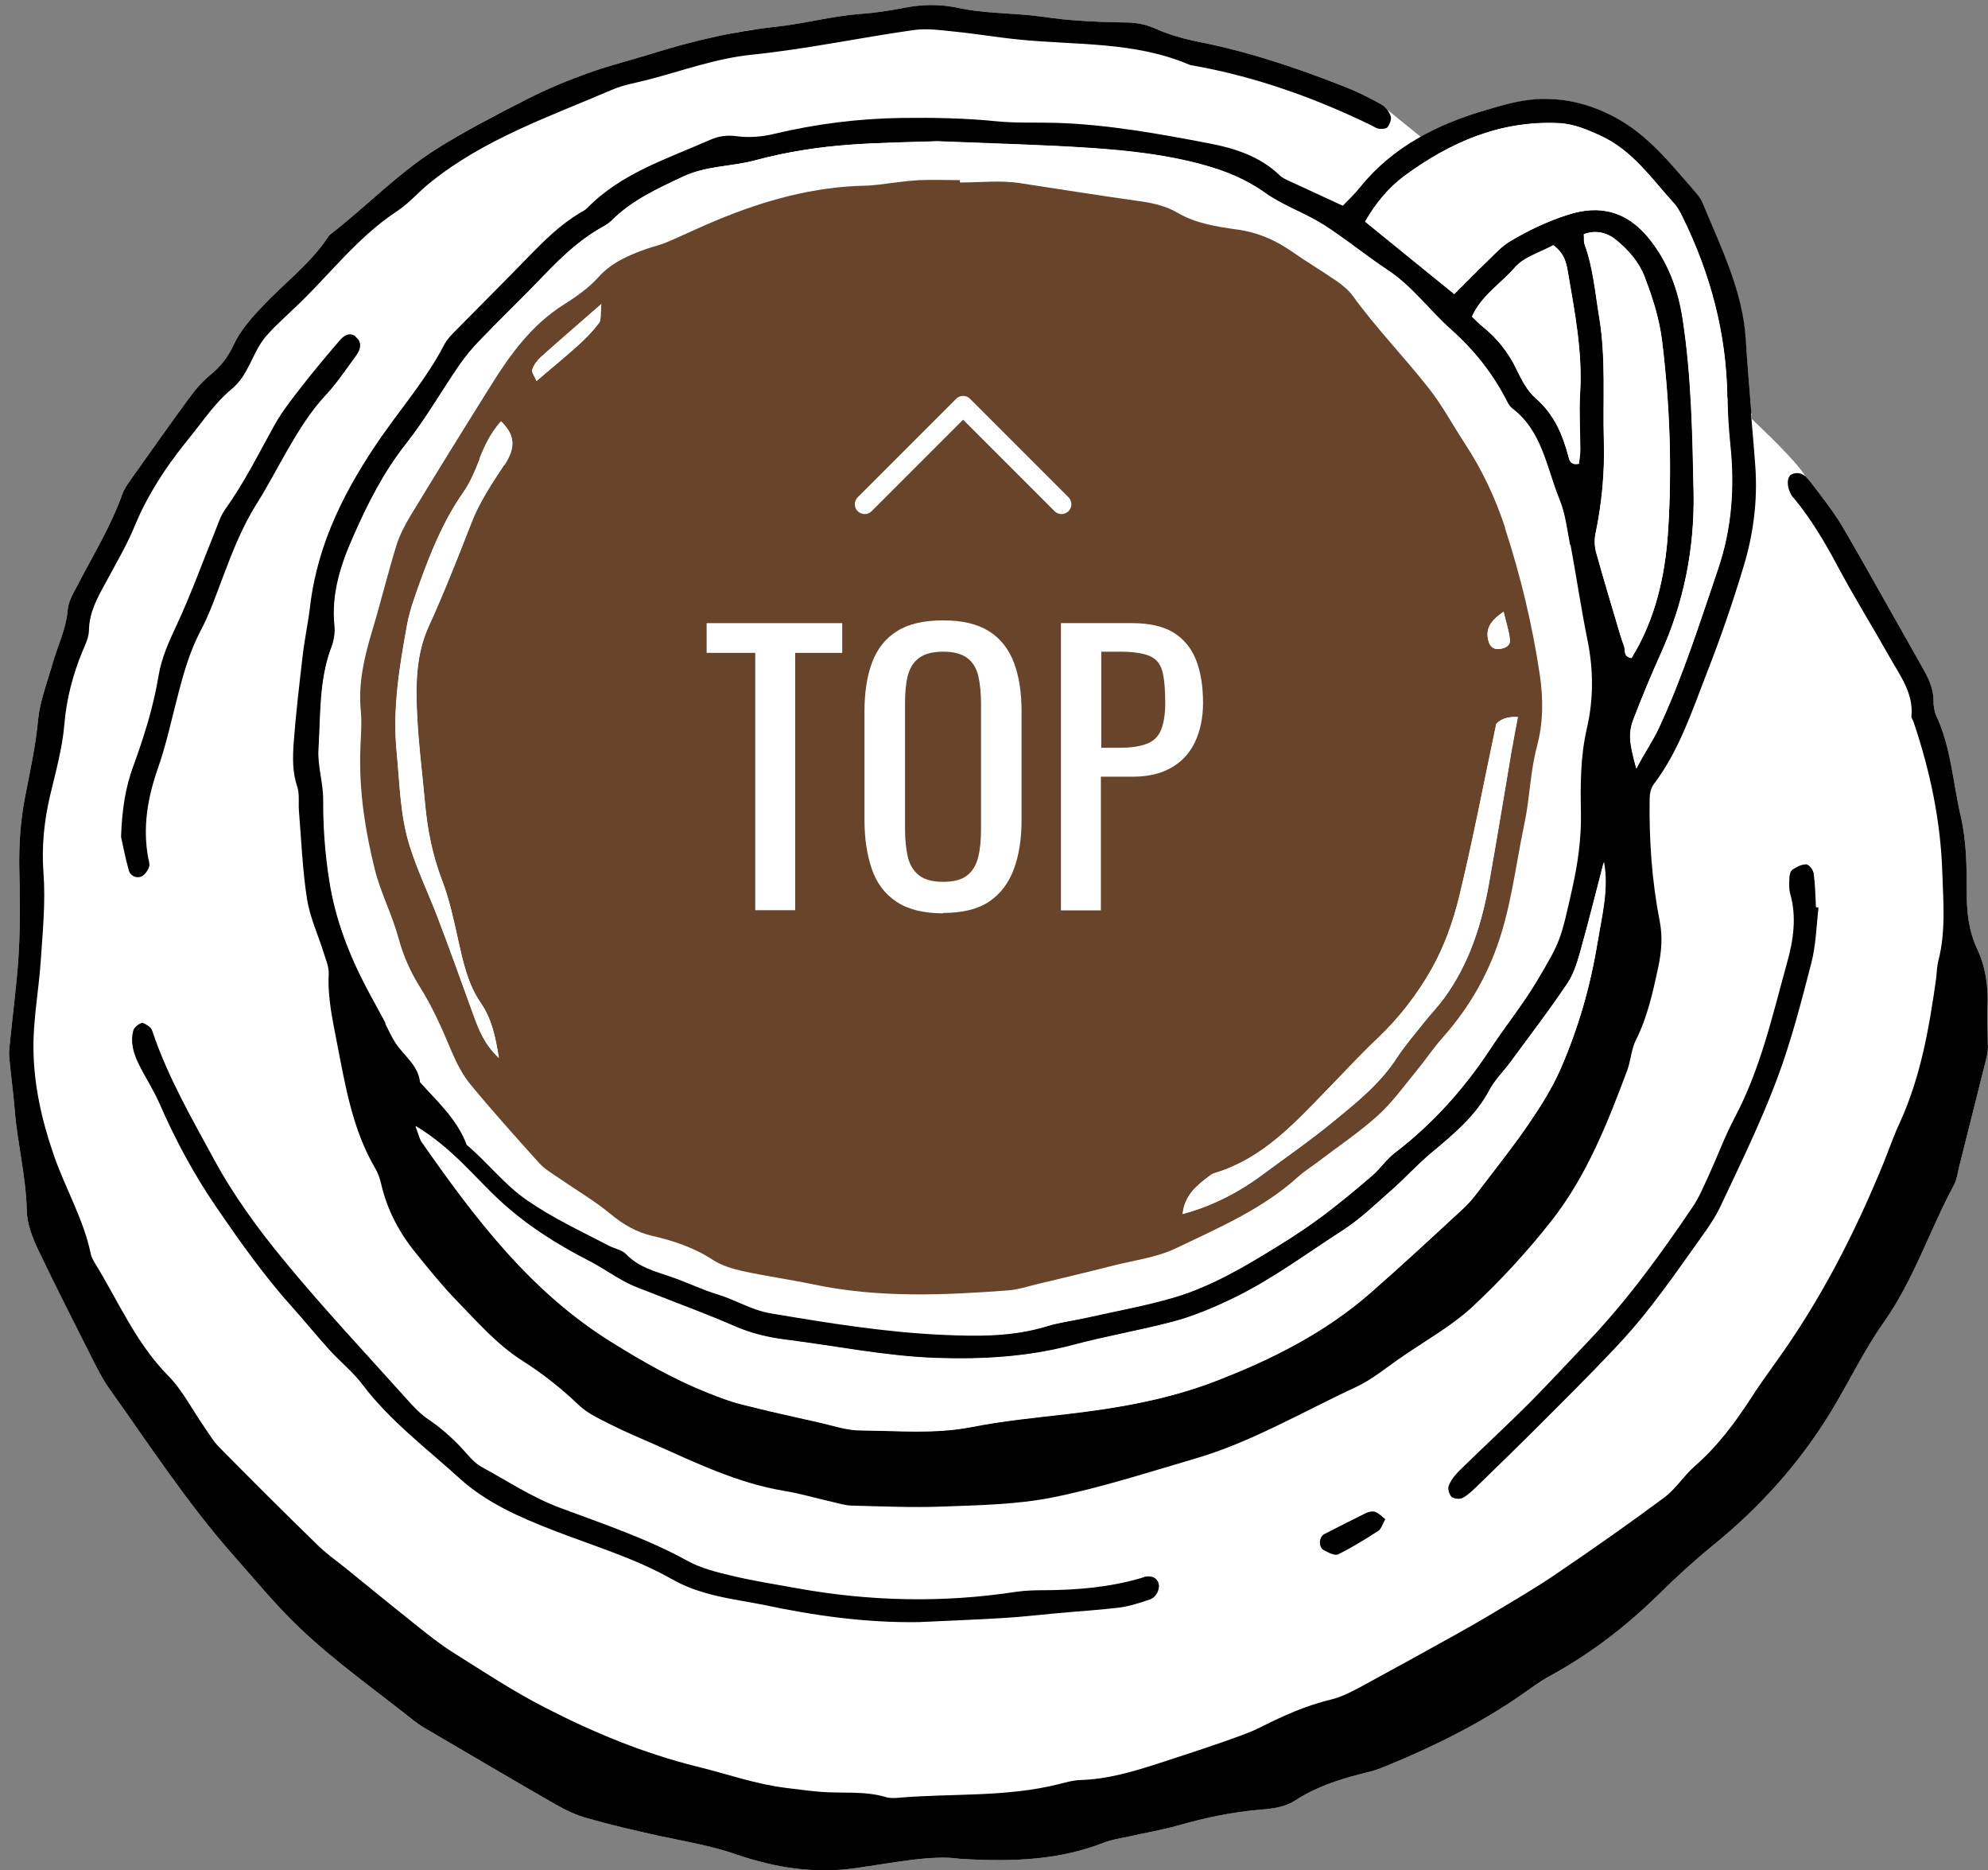 <svg viewBox="0 0 101 95" xmlns="http://www.w3.org/2000/svg" xmlns:xlink="http://www.w3.org/1999/xlink"><rect x="0" y="0" width="101" height="95" fill="#808080" stroke="none"/><clipPath id="a"><path d="m0 0h101v95h-101z"/></clipPath><g clip-path="url(#a)"><path d="m101 53.08c0 .21-.02.42-.07.62-.47 1.86-.93 3.72-1.4 5.58-.08.31-.11.64-.26.91-1.24 2.3-2.04 4.82-3.57 6.98-1.01 1.43-1.77 3.04-2.69 4.55-1.6 2.62-3.63 4.87-6.02 6.8-.95.78-1.86 1.61-2.73 2.47-1.65 1.62-3.46 3.01-5.49 4.12-.52.28-.99.63-1.47.97-2.12 1.47-4.41 2.6-6.78 3.58-.3.12-.6.25-.91.32-1.34.33-2.65.71-3.84 1.49-.47.3-1.11.4-1.69.44-1.44.12-2.84.41-4.23.81-.82.23-1.67.37-2.5.56-.41.09-.85.15-1.24.3-2.19.86-4.47 1.01-7.36.83-1.42-.21-3.37.21-5.32.48-2.07.29-4.06-.03-5.99-.69-1.32-.46-2.68-.68-4.03-.97-1.2-.27-2.39-.54-3.57-.88-.56-.15-1.1-.41-1.61-.7-2.13-1.22-4.24-2.47-6.36-3.71-.28-.16-.56-.32-.81-.52-1.96-1.56-4.01-3-5.84-4.74-1.24-1.18-2.31-2.5-3.44-3.77-2.3-2.62-4.19-5.52-6.2-8.34-.28-.39-.51-.81-.73-1.24-.98-1.95-1.98-3.9-2.92-5.87-.29-.62-.56-1.32-.57-1.99-.04-1.71-.47-3.37-.61-5.07-.07-.9-.2-1.8-.28-2.7-.02-.26.01-.53.04-.8.15-1.49.35-2.97.44-4.46.08-1.44.07-2.89.03-4.33-.02-1.23.06-2.44.3-3.66.25-1.3.54-2.59.66-3.93.1-.94.46-1.86.72-2.78s.7-1.78.78-2.76c.03-.4.26-.81.46-1.18.81-1.57 1.74-3.07 2.33-4.74.11-.29.32-.56.5-.82.93-1.3 1.85-2.62 2.8-3.91.34-.47.72-.94 1.17-1.3.52-.42.88-.9 1.16-1.49.34-.73.86-1.33 1.42-1.92 1.12-1.21 2.48-2.2 3.4-3.6.03-.05.07-.09.11-.12 1.81-1.4 3.41-3.08 5.35-4.31.37-.24.75-.46 1.13-.68.75-.44 1.53-.86 2.31-1.26.39-.2.78-.4 1.17-.6 1-.51 2.03-.94 3.08-1.32s2.14-.65 3.21-.98c1.3-.41 2.61-.75 3.94-1.02.54-.11 1.07-.2 1.62-.27.27-.04.54-.07.81-.1 1.43-.15 2.83-.54 4.27-.65.73-.05 1.46-.16 2.19-.3.92-.19 1.87-.22 2.85 0 1.19.25 2.43.25 3.65.37.68.07 1.37.19 2.05.24.91.07 1.82.11 2.72.12.54 0 1.03.08 1.55.31.67.3 1.4.51 2.13.66 2.57.5 5.05 1.33 7.48 2.29.64.25 1.27.56 1.87.9.11.06.22.16.31.27.1.09.73.59 1.7 1.38 1.03-.58 2.16-1.02 3.34-1.37.81-.23 1.65-.47 2.49-.53 1.4-.1 2.69.21 3.99.89 1.78.94 2.92 2.44 4.18 3.88.14.16.26.35.34.54.9 2.22 1.99 4.38 2.16 6.83.09 1.28.2 2.55.3 3.83 0 .08 0 .17.02.26 1.39 1.32 2.4 2.36 2.73 2.92 0 0 .02 0 .02.02.09.09.17.18.24.27.16.21.32.42.49.64.42.55.83 1.11 1.18 1.71.72 1.23 1.42 2.48 2.12 3.72l1.83 3.24c.32.56.62 1.11.62 1.78 0 .27.04.55.15.79.75 1.62.84 3.4 1.24 5.11.29 1.26.3 2.54.3 3.82 0 1.02.09 1.96.54 2.92.42.9.57 1.93.51 2.97-.03.63.02 1.27.02 1.9z" fill="#fff"/><path d="m88.98 21.01c-.1-1.28-.21-2.55-.29-3.83-.17-2.45-1.26-4.61-2.17-6.83-.08-.19-.2-.38-.34-.54-1.26-1.43-2.4-2.94-4.18-3.88-1.3-.68-2.59-.98-3.99-.89-.84.06-1.68.3-2.49.54-2.5.73-4.76 1.87-6.44 3.95-.26.33-.57.62-.86.92-.97-.45-1.74-.8-2.51-1.16-.24-.11-.51-.21-.69-.38-1.01-.97-2.28-1.38-3.6-1.63-2.57-.49-5.14-.96-7.77-1.04-1.01-.03-2.02.02-3.02-.08-1.6-.16-3.2-.19-4.8-.17-2.2.03-4.36.3-6.5.81-.61.15-1.28.2-1.89.12-.51-.07-.93-.01-1.38.19-2.19.97-4.51 1.69-6.24 3.47-.11.11-.27.18-.4.26-.97.59-1.77 1.38-2.55 2.18-1.19 1.23-2.4 2.43-3.6 3.65-.26.26-.54.53-.71.85-.86 1.67-2.09 3.1-3.16 4.63-1.82 2.62-3.25 5.38-3.64 8.6-.1.85-.28 1.68-.38 2.53-.17 1.48-.35 2.97-.46 4.45-.05.74-.07 1.48.18 2.22.13.39.05.84.09 1.27.12 1.48.18 2.98.41 4.45.15.94.57 1.83.85 2.74.11.35.27.71.25 1.07-.06 1.19.2 2.34.42 3.49.43 2.2.79 4.42 1.96 6.4.13.23.22.49.28.74.3 1.33.92 2.5 1.78 3.55.67.83 1.34 1.66 2.08 2.42 1.04 1.07 2.03 2.21 3.3 3.02 1.04.66 1.99 1.41 2.89 2.27.45.43 1.06.7 1.63.99.71.36 1.45.67 2.18.99 2.14.95 4.26 1.98 6.6 2.37.84.14 1.66.38 2.49.57.31.07.62.17.94.18 1.55.04 3.1.11 4.64.05 1.86-.07 3.76-.1 5.57-.46 2.45-.49 4.84-1.27 7.24-1.97 2.88-.84 5.47-2.38 8.17-3.63.86-.4 1.61-1.04 2.41-1.58 1.19-.82 2.47-1.53 3.52-2.5 1.44-1.34 2.79-2.81 4.01-4.36 1.8-2.28 2.86-4.98 3.87-7.68.18-.5.2-1.07.44-1.53.58-1.16.85-2.4 1.12-3.65.17-.8.24-1.57.08-2.38-.4-2.05-.54-4.12-.51-6.2 0-.25.06-.56.21-.75 1.28-1.69 1.93-3.68 2.68-5.61.7-1.79 1.33-3.6 1.88-5.44.5-1.64.72-3.34.6-5.07-.06-.9-.15-1.81-.22-2.71zm-69.39 30.96c-.3-.56-.61-1.12-.91-1.68-.93-1.75-1.64-3.57-1.95-5.55-.22-1.38-.32-2.75-.31-4.14 0-.84-.29-1.69-.24-2.53.11-1.75.02-3.53.66-5.21.13-.34.19-.74.15-1.1-.16-1.61.32-3.08.95-4.5.73-1.66 1.54-3.27 2.68-4.71.99-1.25 1.79-2.65 2.69-3.97.33-.48.71-.94 1.12-1.35 1.04-1.07 2.12-2.11 3.15-3.19.85-.89 1.73-1.74 2.8-2.38.23-.14.48-.25.67-.44 1.04-1.04 2.32-1.62 3.63-2.24 1.21-.57 2.46-.51 3.67-.83 1.6-.43 3.24-.69 4.89-.8 1.65-.12 3.31-.13 4.38-.17 2.99.13 5.39.18 7.78.34 1.92.13 3.83.34 5.69.85 1.14.31 2.2.74 3.18 1.44.9.64 2 1.01 2.94 1.6 1.12.71 2.15 1.56 3.26 2.3 1.26.83 2.14 2.06 3.24 3.04 1.19 1.05 2.11 2.23 2.82 3.61.07.14.16.29.28.39 1.52 1.16 1.74 3.01 2.4 4.62.3.73.39 1.55.54 2.33.3 1.63.54 3.26.87 4.88.31 1.49.3 2.97-.04 4.45-.33 1.42-.33 2.87-.3 4.31.03 1.3-.15 2.56-.44 3.81-.59 2.6-.56 2.62-1.81 4.73-.71 1.19-1.59 2.27-2.35 3.43-1.33 2.02-2.92 3.8-4.85 5.27-.42.32-.72.79-1.13 1.14-.81.69-1.63 1.38-2.48 2.02-.72.54-1.48 1.05-2.25 1.52-1.68 1.04-3.38 2.06-5.28 2.63-1.48.44-3.01.71-4.52 1.05-.68.15-1.37.23-2.03.44-1.72.52-3.49.5-5.24.42-2.93-.13-5.83-.6-8.73-1.09-.98-.16-1.78-.68-2.7-.96-.81-.24-1.58-.63-2.39-.9-.81-.28-1.63-.48-2.26-1.14-.21-.22-.57-.28-.85-.42-1.42-.74-2.87-1.41-4.2-2.33-1.16-.8-2-1.92-3.06-2.81-.48-1.29-1.48-2.19-2.37-3.18-.09-.87-.82-1.34-1.25-2-.2-.31-.35-.65-.52-.98zm60.7-29.11c0 .24-.05.49-.07.7-.39.08-.47-.13-.52-.33-.3-1.15-.74-2.19-1.68-3-.42-.37-.71-.93-.96-1.45-.42-.89-1.01-1.62-1.77-2.22-.16-.13-.31-.29-.5-.47.47-1.07 1.47-1.68 2.18-2.5.46-.53 1.26-.75 1.95-1.13.57.42.66.9.74 1.36.35 2.04.75 4.08.62 6.17-.06.95.01 1.91.01 2.87zm.88 24.97c-.36 2.22-.98 4.38-1.87 6.43-.42.97-1 1.89-1.6 2.77-.78 1.15-1.65 2.24-2.49 3.34-.26.34-.52.68-.83.97-1.57 1.45-3.13 2.9-4.74 4.31-2.32 2.03-5.03 3.39-7.89 4.49-2.41.93-4.92 1.37-7.48 1.66-1.65.19-3.3.35-4.92.67-1.87.37-3.73.18-5.59.17-.73 0-1.47-.26-2.2-.42-1.3-.29-2.6-.58-3.9-.91-.57-.14-1.12-.35-1.66-.57-1.74-.68-3.35-1.6-4.94-2.6-4.11-2.55-6.93-6.28-9.62-10.14-.11-.15-.14-.36-.32-.81 1.86 1.12 2.97 2.58 4.29 3.8 1.35 1.24 2.87 2.21 4.5 3.04.66.34 1.27.78 1.93 1.12.47.24.97.4 1.46.6 1.34.53 2.69 1.02 4.01 1.6.85.37 1.72.58 2.62.69 2.54.32 5.06.84 7.63.93 2.34.08 4.66-.05 6.95-.66 1.65-.44 3.34-.73 4.99-1.16 1.13-.29 2.2-.75 3.27-1.27 1.93-.95 3.64-2.23 5.43-3.38.89-.57 1.67-1.33 2.47-2.03.72-.63 1.36-1.35 2.1-1.96 1.11-.93 2.21-1.84 2.91-3.16.27-.51.71-.93 1.06-1.41.98-1.33 1.99-2.64 2.9-4.01.35-.52.52-1.17.7-1.78.41-1.44.76-2.88 1.15-4.38.26 1.39-.1 2.72-.31 4.04zm1.33-15.02c-.07-.2-.14-.4-.2-.6-.41-1.38-.82-2.76-1.21-4.14-.08-.29-.1-.63-.04-.93.33-1.57.48-3.16.43-4.76-.06-2.07.11-4.15-.23-6.22-.21-1.26-.31-2.54-.75-3.75-.05-.13-.02-.29-.04-.51.64-.24 1.22-.06 1.66.31.61.51 1.14 1.11 1.44 1.88.4 1.05.74 2.1.88 3.23.39 3.24.51 6.51.3 9.75-.15 2.21-.65 4.41-1.85 6.36-.44-.07-.31-.4-.38-.61zm4.78-3.9c-.93 2.72-1.79 5.47-3.01 8.08-.31.66-.72 1.24-1.14 2.05-.37-1.33-.42-1.82-.13-2.55.42-1.09.87-2.18 1.35-3.24 1.19-2.62 1.74-5.34 1.69-8.23-.06-2.93-.11-5.87-.55-8.77-.23-1.54-.76-2.99-1.78-4.21-1.08-1.29-2.41-1.65-4.02-1.14-1.07.34-2.08.82-3.04 1.4-.35.22-.65.54-.95.83-.61.59-1.2 1.2-1.82 1.81-1.61-1.31-3.05-2.48-4.53-3.68.53-.92 1.19-1.72 1.98-2.31 2.32-1.71 4.88-2.83 7.85-2.69.77.04 1.42.32 2.11.63 1.63.74 2.59 2.17 3.73 3.42.18.19.31.43.43.67 1.44 2.91 2.26 5.97 2.3 9.23 0 .8.06 1.6.14 2.39.23 2.15.08 4.26-.62 6.32z"/><path d="m101 53.08c0 .21-.02.42-.07.62-.47 1.86-.93 3.72-1.4 5.58-.08.31-.11.64-.26.91-1.24 2.3-2.04 4.82-3.57 6.98-1.01 1.43-1.77 3.04-2.69 4.55-1.6 2.62-3.63 4.87-6.02 6.8-.95.78-1.86 1.61-2.73 2.47-1.65 1.62-3.46 3.01-5.49 4.12-.52.28-.99.63-1.47.97-2.12 1.47-4.41 2.6-6.78 3.58-.3.12-.6.25-.91.32-1.34.33-2.65.71-3.84 1.49-.47.3-1.11.4-1.69.44-1.44.12-2.84.41-4.23.81-.82.23-1.67.37-2.5.56-.41.09-.85.15-1.24.3-2.19.86-4.47 1.01-7.36.83-1.42-.21-3.37.21-5.32.48-2.07.29-4.06-.03-5.99-.69-1.32-.46-2.68-.68-4.03-.97-1.2-.27-2.39-.54-3.57-.88-.56-.15-1.1-.41-1.61-.7-2.13-1.22-4.24-2.47-6.36-3.71-.28-.16-.56-.32-.81-.52-1.96-1.56-4.01-3-5.84-4.74-1.24-1.18-2.31-2.5-3.44-3.77-2.3-2.62-4.19-5.52-6.2-8.34-.28-.39-.51-.81-.73-1.24-.98-1.95-1.98-3.9-2.92-5.87-.29-.62-.56-1.32-.57-1.99-.04-1.71-.47-3.37-.61-5.07-.07-.9-.2-1.8-.28-2.7-.02-.26.01-.53.04-.8.15-1.49.35-2.97.44-4.46.08-1.44.07-2.89.03-4.33-.02-1.23.06-2.44.3-3.66.25-1.3.54-2.59.66-3.93.1-.94.46-1.86.72-2.78s.7-1.78.78-2.76c.03-.4.26-.81.46-1.18.81-1.57 1.74-3.07 2.33-4.74.11-.29.32-.56.5-.82.93-1.3 1.85-2.62 2.8-3.91.34-.47.72-.94 1.17-1.3.52-.42.88-.9 1.16-1.49.34-.73.86-1.33 1.42-1.92 1.12-1.21 2.48-2.2 3.4-3.6.03-.05.07-.09.11-.12 1.81-1.4 3.41-3.08 5.35-4.31.37-.24.75-.46 1.13-.68.75-.44 1.53-.85 2.31-1.26.39-.2.78-.4 1.17-.6 1-.51 2.03-.94 3.08-1.32s2.14-.65 3.21-.98c1.3-.41 2.61-.75 3.94-1.02.54-.1 1.07-.19 1.62-.27.27-.04.54-.07.81-.1 1.43-.15 2.83-.54 4.27-.65.73-.05 1.46-.16 2.19-.3.92-.19 1.87-.22 2.85 0 1.19.25 2.43.25 3.65.37.68.07 1.37.19 2.05.24.91.07 1.82.11 2.72.12.54 0 1.03.08 1.55.31.67.3 1.4.51 2.13.66 2.57.5 5.05 1.33 7.48 2.29.64.25 1.27.56 1.87.9.11.06.22.16.31.27.07.1.13.21.17.32.06.15-.04.41-.15.56-.06.09-.28.11-.43.09s-.29-.12-.43-.19c-2.89-1.4-5.9-2.47-9.07-3.03-.06 0-.11-.02-.16-.04-2.77-1.18-5.74-.98-8.63-1.27-1.11-.11-2.22-.3-3.33-.41-.68-.07-1.39-.17-2.06-.07-2.74.39-5.46.97-8.21 1.25-1.83.19-3.52.82-5.26 1.27-.62.16-1.26.26-1.85.52-3.17 1.36-6.47 2.49-9.21 4.7-.58.46-1.07 1.05-1.68 1.45-2.09 1.37-3.55 3.39-5.35 5.05-.3.28-.61.58-.91.87-.15.15-.29.31-.43.47-.68.81-.84 1.93-1.73 2.66-.81.66-1.42 1.58-2.09 2.41-.47.58-.93 1.17-1.34 1.79-.56.85-1.06 1.72-1.45 2.66-.42 1.04-1 2.01-1.53 3-.41.75-.82 1.49-.83 2.39-.01.36-.18.72-.33 1.06-.49 1.19-.81 2.41-.92 3.71-.1 1.21-.44 2.41-.72 3.6-.31 1.31-.44 2.6-.34 3.96.11 1.47-.04 2.97-.14 4.46s-.39 2.98-.37 4.47c.02 1.81.41 3.58 1.01 5.32.58 1.72 1.53 3.29 1.9 5.08.03.15.11.3.19.44 1.2 1.94 2.09 4.08 3.74 5.75.74.75 1.23 1.74 1.84 2.61.24.35.46.73.76 1.03 1.65 1.67 3.31 3.33 4.99 4.96.45.45.99.82 1.48 1.22 1.16.94 2.32 1.89 3.49 2.82.62.5 1.25 1 1.93 1.43 1.53.96 3.05 1.97 4.66 2.79 2.47 1.27 5.02 2.33 7.74 3 1.5.37 2.96.89 4.5 1.08.58.07 1.16.15 1.75.2 1.11.09 2.24-.06 3.34.27.2.06.43.05.64.03 2.71-.23 5.46-.02 8.13-.69.36-.09.73-.2 1.1-.21 1.4-.04 2.73-.44 4.05-.87 1.01-.33 2.03-.66 3.04-1.01.7-.25 1.42-.48 2.08-.81 1.15-.58 2.31-1.1 3.57-1.4.5-.12.99-.37 1.46-.62 1.64-.89 3.28-1.79 4.91-2.7.6-.33 1.2-.68 1.79-1.03 1.09-.66 2.21-1.3 3.26-2.02 1.86-1.26 3.69-2.54 5.49-3.88.59-.43 1-1.11 1.56-1.6 1.14-.99 2.03-2.18 2.85-3.44.4-.63.84-1.23 1.27-1.84 2.26-3.13 4.01-6.54 5.47-10.11.28-.69.52-1.4.84-2.08 1.05-2.31 1.48-4.77 1.83-7.26.04-.31.04-.64.12-.95.38-1.47.25-2.96.2-4.45-.08-2.63-.62-5.18-1.46-7.67-.03-.1-.12-.2-.11-.3.11-1.15-.56-2.03-1.08-2.95-.89-1.58-1.85-3.12-2.7-4.72-.63-1.18-1.31-2.32-2.16-3.36-.03-.04-.08-.08-.11-.12-.3-.45-.31-1.01-.01-1.14.28-.11.5-.03.68.12 0 0 .02 0 .02.02.09.09.17.18.24.27.16.21.32.42.49.64.42.55.83 1.11 1.18 1.71.72 1.23 1.42 2.48 2.12 3.72l1.83 3.24c.32.56.62 1.11.62 1.78 0 .27.04.55.15.79.75 1.62.84 3.4 1.24 5.11.29 1.26.3 2.54.3 3.82 0 1.02.09 1.96.54 2.92.42.9.57 1.93.51 2.97-.03.63.02 1.27.02 1.9z"/><path d="m58.14 80.11c-.05 0-.11.02-.16.04-1.6.47-3.25.61-4.91.62-.48 0-.96.01-1.44.08-3.72.57-7.43.49-11.14-.18-1.1-.2-2.2-.37-3.29-.63-.77-.18-1.58-.38-2.27-.76-2.07-1.14-4.3-1.88-6.49-2.7-1.42-.53-2.66-1.36-3.97-2.07-.27-.15-.51-.39-.72-.63-.6-.69-1.26-1.3-2.02-1.81-.39-.27-.73-.63-1.05-.99-2.1-2.34-4.26-4.64-6.26-7.07-1.32-1.6-2.56-3.3-3.54-5.11-1.14-2.1-2.35-4.19-3.12-6.47-.03-.1-.08-.21-.16-.27-.12-.09-.31-.23-.41-.2-.17.06-.38.23-.42.39-.16.6.02 1.17.28 1.7.33.67.74 1.29 1.04 1.97.81 1.86 1.76 3.63 2.92 5.32 1.21 1.77 2.44 3.5 3.87 5.09.64.71 1.24 1.46 1.89 2.17.54.59 1.18 1.1 1.65 1.73 1.4 1.85 3.25 3.23 4.94 4.77 1.35 1.22 3.03 1.96 4.73 2.62 2.03.79 4.14 1.41 6.05 2.49 1.09.62 2.28.88 3.49 1.09.37.07.73.13 1.1.2 2.62.56 5.25.93 7.94.89 1.44-.07 2.88-.12 4.32-.21.9-.05 1.8-.16 2.7-.24 1.06-.1 2.13-.16 3.19-.29.52-.07 1.03-.24 1.54-.41.36-.12.57-.63.4-.92-.16-.28-.43-.27-.7-.23z"/><path d="m92.13 44.33c-.02-.17-.24-.43-.37-.43-.23 0-.49.13-.69.27-.11.07-.16.28-.16.43-.01.26-.03.55.04.79.34 1.18.16 2.37-.15 3.48-.74 2.66-1.34 5.38-2.65 7.86-.5.94-.87 1.94-1.31 2.91-.27.58-.51 1.18-.87 1.7-1.61 2.38-3.3 4.71-5.29 6.8-.99 1.04-1.97 2.1-2.98 3.12-1.17 1.17-2.38 2.28-3.56 3.44-.22.22-.43.48-.54.77-.06.15.03.45.15.56.12.1.42.13.56.05.28-.15.51-.38.74-.6 1.07-1.04 2.14-2.08 3.19-3.13 1.24-1.24 2.49-2.48 3.7-3.76.7-.73 1.36-1.5 1.98-2.3.75-.96 1.46-1.97 2.17-2.97.46-.65.96-1.3 1.3-2.01 1-2.12 2.03-4.23 2.86-6.42.73-1.93 1.25-3.95 1.77-5.96.24-.92.26-1.89.37-2.84-.04 0-.09 0-.13-.01-.03-.58-.04-1.17-.12-1.75z"/><path d="m18.08 17.09c-.36-.25-.63-.02-.83.21-.66.77-1.31 1.54-1.93 2.34-.49.63-.99 1.26-1.38 1.96-.8 1.44-1.53 2.92-2.5 4.27-.24.34-.37.77-.53 1.16-.64 1.58-1.22 3.19-1.94 4.73-.39.83-.76 1.65-.91 2.54-.26 1.59-.74 3.11-1.29 4.62-.39 1.06-.57 2.16-.62 3.59.09.38.21 1.06.4 1.72.08.25.38.41.65.28.16-.08.3-.28.37-.46.05-.13 0-.31-.04-.47-.29-1.57-.03-3.06.49-4.55.44-1.25.71-2.56 1.05-3.84.28-1.08.59-2.14 1.12-3.15.47-.89.8-1.85 1.16-2.8.47-1.25.96-2.48 1.67-3.62.57-.9 1.06-1.85 1.59-2.77.56-.97 1.14-1.92 1.91-2.75.58-.62 1.06-1.34 1.56-2.02.31-.42.28-.76-.03-.98z"/><path d="m69.4 76.85c-.71.35-1.42.71-2.12 1.07-.27.14-.31.66-.03.81.22.12.56.3.73.22.71-.35 1.39-.77 2.05-1.2.15-.1.21-.34.35-.59-.2-.15-.34-.31-.52-.37-.13-.05-.32 0-.46.06z"/><path d="m79.77 27.69c-.15-.78-.24-1.6-.54-2.33-.66-1.61-.87-3.46-2.4-4.62-.12-.09-.21-.24-.28-.39-.71-1.38-1.64-2.56-2.82-3.61-1.1-.98-1.98-2.21-3.24-3.04-1.11-.73-2.14-1.59-3.26-2.3-.94-.59-2.04-.96-2.94-1.6-.98-.7-2.04-1.13-3.18-1.44-1.86-.51-3.78-.72-5.69-.85-2.4-.16-4.8-.22-7.78-.34-1.07.04-2.73.06-4.38.17-1.65.12-3.29.37-4.89.8-1.21.33-2.47.27-3.67.83-1.32.62-2.59 1.2-3.63 2.24-.18.18-.44.3-.67.44-1.07.64-1.94 1.49-2.8 2.38-1.04 1.08-2.12 2.11-3.15 3.19-.41.42-.78.87-1.12 1.35-.91 1.32-1.71 2.72-2.69 3.97-1.14 1.45-1.95 3.06-2.68 4.71-.62 1.42-1.11 2.89-.95 4.5.04.36-.02.76-.15 1.1-.65 1.69-.55 3.47-.66 5.21-.05.83.25 1.68.24 2.53 0 1.39.1 2.77.31 4.14.31 1.98 1.02 3.8 1.95 5.55.3.56.61 1.12.91 1.68.18.33.32.67.52.98.43.66 1.16 1.13 1.25 2 .89.98 1.89 1.89 2.37 3.18 1.06.89 1.9 2.01 3.06 2.81 1.33.92 2.78 1.58 4.2 2.33.28.15.64.21.85.42.63.66 1.45.86 2.26 1.14.8.28 1.57.66 2.39.9.92.27 1.72.79 2.7.96 2.9.49 5.8.96 8.73 1.09 1.75.08 3.52.1 5.24-.42.66-.2 1.36-.28 2.03-.44 1.51-.34 3.04-.61 4.52-1.05 1.9-.57 3.6-1.59 5.28-2.63.77-.48 1.53-.98 2.25-1.52.85-.64 1.67-1.32 2.48-2.02.4-.35.71-.82 1.13-1.14 1.93-1.48 3.52-3.25 4.85-5.27.76-1.16 1.64-2.24 2.35-3.43 1.26-2.11 1.22-2.13 1.81-4.73.28-1.25.46-2.51.44-3.81-.03-1.44-.03-2.88.3-4.31.34-1.47.34-2.95.04-4.45-.33-1.62-.57-3.26-.87-4.88zm-1.67 10.23c-.34 1.28-.37 2.64-.64 3.94-.46 2.19-.69 4.42-1.51 6.54-.63 1.62-1.52 3.05-2.67 4.33-.46.51-.84 1.1-1.28 1.63-.64.78-1.24 1.61-1.98 2.29-.95.86-2.02 1.57-3.04 2.35-.34.26-.71.49-1.02.77-1.81 1.64-4.03 2.58-6.19 3.62-1.03.49-2.15.61-3.23.89-1.24.32-2.48.61-3.73.91-.52.12-1.03.3-1.56.34-3.31.25-6.61.4-9.89-.3-1.2-.25-2.42-.42-3.62-.68-.52-.11-1.06-.27-1.49-.56-.96-.63-2.01-.98-3.1-1.23-.8-.19-1.46-.57-2.1-1.1-.82-.68-1.75-1.22-2.63-1.83-.35-.24-.73-.46-1.01-.77-1.18-1.31-2.36-2.62-3.48-3.98-.4-.48-.71-1.07-.95-1.65-.48-1.13-.96-2.25-1.62-3.3-.48-.76-.85-1.58-1.09-2.48-.32-1.18-.9-2.29-1.2-3.47-.48-1.91-.79-3.87-.75-5.86.01-.75.11-1.5.03-2.24-.14-1.42.18-2.75.59-4.09.43-1.43.78-2.88 1.22-4.3.17-.55.46-1.08.76-1.58 1.33-2.19 2.68-4.37 4.04-6.54.99-1.59 2.08-3.09 3.72-4.12.63-.39 1.26-.84 1.75-1.39.68-.76 1.54-1.11 2.44-1.43.35-.12.72-.21 1.06-.35.83-.35 1.65-.75 2.49-1.1 2.43-1.01 4.93-1.71 7.58-1.76.21 0 .43-.03.64-.05.69-.08 1.38-.19 2.07-.23s1.39 0 2.08 0v.12c1.01 0 2.05-.13 3.04.03 2.05.32 4.11.64 6.17.93.63.09 1.29.25 1.83.57.96.56 2 .72 3.05.86 1.03.14 1.94.53 2.78 1.12.74.52 1.52.98 2.26 1.49.3.21.61.45.82.75 1.19 1.65 2.6 3.11 3.86 4.69.69.87 1.22 1.87 1.83 2.8.88 1.34 1.56 2.76 2.06 4.3.8 2.45 1.39 4.92 1.77 7.46.18 1.22.18 2.41-.15 3.65z" fill="#fff"/><path d="m80.33 48.17c-.17.61-.35 1.26-.7 1.78-.92 1.37-1.93 2.68-2.9 4.01-.35.47-.79.9-1.06 1.41-.69 1.32-1.79 2.23-2.91 3.16-.73.61-1.38 1.33-2.1 1.96-.8.71-1.58 1.46-2.47 2.03-1.79 1.15-3.5 2.43-5.43 3.38-1.06.52-2.13.98-3.27 1.27-1.65.43-3.34.72-4.99 1.16-2.29.61-4.61.74-6.95.66-2.57-.09-5.09-.61-7.63-.93-.89-.11-1.77-.32-2.62-.69-1.32-.57-2.67-1.07-4.01-1.6-.49-.19-1-.35-1.46-.6-.66-.34-1.27-.78-1.93-1.12-1.62-.83-3.14-1.8-4.5-3.04-1.33-1.22-2.44-2.68-4.29-3.8.17.45.21.65.32.81 2.7 3.86 5.52 7.59 9.62 10.14 1.59.99 3.2 1.91 4.94 2.6.54.21 1.1.43 1.66.57 1.29.33 2.6.62 3.9.91.73.16 1.46.42 2.2.42 1.86.01 3.73.19 5.59-.17 1.62-.32 3.28-.48 4.92-.67 2.55-.3 5.06-.73 7.48-1.66 2.86-1.1 5.57-2.46 7.89-4.49 1.61-1.41 3.17-2.86 4.74-4.31.31-.29.58-.63.83-.97.84-1.11 1.71-2.19 2.49-3.34.6-.88 1.17-1.8 1.6-2.77.9-2.06 1.52-4.22 1.87-6.43.21-1.32.57-2.64.31-4.04-.39 1.49-.75 2.94-1.15 4.38z" fill="#fff"/><path d="m87.76 20.2c-.04-3.26-.86-6.32-2.3-9.23-.12-.24-.25-.48-.43-.67-1.14-1.25-2.09-2.67-3.73-3.42-.69-.31-1.35-.6-2.11-.63-2.97-.14-5.53.98-7.85 2.69-.79.59-1.45 1.38-1.98 2.31 1.48 1.21 2.93 2.38 4.53 3.68.61-.61 1.21-1.22 1.82-1.81.3-.29.6-.61.95-.83.95-.58 1.96-1.06 3.04-1.4 1.6-.51 2.94-.15 4.02 1.14 1.02 1.22 1.55 2.67 1.78 4.21.44 2.9.49 5.84.55 8.77.05 2.89-.5 5.61-1.69 8.23-.48 1.07-.93 2.15-1.35 3.24-.28.73-.24 1.22.13 2.55.42-.81.83-1.39 1.14-2.05 1.22-2.61 2.08-5.36 3.01-8.08.7-2.05.85-4.17.62-6.32-.08-.79-.13-1.59-.14-2.39z" fill="#fff"/><path d="m83.57 14.08c-.3-.78-.83-1.38-1.44-1.88-.44-.37-1.02-.55-1.66-.31.01.21 0 .37.04.51.44 1.22.54 2.49.75 3.75.34 2.07.17 4.15.23 6.22.05 1.6-.1 3.19-.43 4.76-.06.3-.04.64.04.93.38 1.39.8 2.76 1.21 4.14.06.2.13.41.2.6.08.21-.06.54.38.61 1.21-1.95 1.7-4.15 1.85-6.36.22-3.24.1-6.51-.3-9.75-.14-1.12-.47-2.18-.88-3.23z" fill="#fff"/><path d="m79.65 13.81c-.08-.46-.17-.94-.74-1.36-.69.38-1.5.6-1.95 1.13-.71.82-1.71 1.43-2.18 2.5.2.19.34.34.5.47.76.61 1.35 1.34 1.77 2.22.25.52.54 1.08.96 1.45.94.81 1.38 1.85 1.68 3 .05.2.13.41.52.33.02-.21.07-.45.07-.7 0-.96-.07-1.92-.01-2.87.13-2.1-.27-4.13-.62-6.17z" fill="#fff"/><path d="m76.47 26.81c-.51-1.55-1.18-2.96-2.06-4.3-.61-.93-1.14-1.93-1.83-2.8-1.25-1.59-2.67-3.05-3.86-4.69-.21-.29-.52-.54-.82-.75-.74-.51-1.52-.97-2.26-1.49-.85-.59-1.75-.98-2.78-1.12-1.05-.15-2.09-.3-3.05-.86-.54-.32-1.2-.48-1.83-.57-2.06-.29-4.11-.61-6.17-.93-.99-.15-2.02-.03-3.04-.03 0-.04 0-.08 0-.12-.69 0-1.39-.03-2.08 0-.69.04-1.38.15-2.07.23-.21.02-.43.05-.64.05-2.65.05-5.15.75-7.58 1.76-.84.35-1.65.74-2.49 1.1-.34.15-.71.23-1.06.35-.9.32-1.76.68-2.44 1.43-.49.55-1.12.99-1.75 1.39-1.64 1.03-2.73 2.53-3.72 4.12-1.36 2.17-2.71 4.35-4.04 6.54-.3.5-.59 1.03-.76 1.58-.44 1.42-.79 2.88-1.22 4.3-.4 1.34-.73 2.67-.59 4.09.07.74-.02 1.49-.03 2.24-.04 1.99.27 3.94.75 5.86.3 1.18.88 2.29 1.2 3.47.24.89.61 1.72 1.09 2.48.66 1.05 1.14 2.16 1.62 3.3.25.58.55 1.17.95 1.65 1.12 1.36 2.3 2.67 3.48 3.98.28.31.66.53 1.01.77.88.61 1.81 1.15 2.63 1.83.64.53 1.29.91 2.1 1.1 1.09.25 2.14.6 3.1 1.23.43.28.98.44 1.49.56 1.2.26 2.42.43 3.62.68 3.28.69 6.58.55 9.89.3.53-.04 1.04-.22 1.56-.34 1.24-.3 2.49-.59 3.73-.91 1.08-.28 2.2-.4 3.23-.89 2.16-1.04 4.38-1.98 6.19-3.62.32-.29.68-.51 1.02-.77 1.02-.78 2.09-1.49 3.04-2.35.74-.67 1.34-1.51 1.98-2.29.44-.53.82-1.11 1.28-1.63 1.15-1.29 2.04-2.71 2.67-4.33.82-2.11 1.05-4.35 1.51-6.54.28-1.3.3-2.66.64-3.94.33-1.23.33-2.42.15-3.65-.38-2.54-.97-5.01-1.77-7.46zm-50.85-3.2c-.61.93-1.25 1.88-1.65 2.91-.7 1.79-1.4 3.57-2.19 5.31-.63 1.38-.66 2.89-.59 4.38.07 1.54.27 3.08.41 4.62.12 1.33.38 2.62.86 3.88.38.99.6 2.04.83 3.08.24 1.1.49 2.22 1.13 3.14.57.83.75 1.71.93 2.81-.73-.68-1.01-1.41-1.28-2.15-.62-1.7-1.22-3.41-1.87-5.09-.44-1.14-.96-2.23-1.34-3.4-.53-1.61-.54-3.25-.7-4.89-.22-2.2.14-4.34.53-6.48.12-.67.36-1.33.59-1.98.59-1.65 1.24-3.28 2.26-4.73.36-.51.61-1.12.84-1.71.25-.65.53-1.27 1.09-1.89.81.78.65 1.45.16 2.21zm4.81-7.2c-.32.42-.69.8-1.08 1.15-.62.56-1.27 1.09-2.09 1.79-.1-.24-.26-.44-.22-.57.08-.24.25-.47.44-.64.94-.85 1.9-1.67 3.07-2.69-.06.52 0 .81-.12.97zm45.96 14.66c.15.62.28 1.01.32 1.42.03.31-.23.43-.52.47-.32.04-.49-.12-.57-.41-.16-.59.08-1 .77-1.48zm.45 6.82c-.39 2.31-.77 4.63-1.18 6.94-.38 2.12-1.02 4.14-2.31 5.9-.32.43-.69.81-1.02 1.23-.46.58-.95 1.15-1.36 1.77-.86 1.33-2.07 2.29-3.27 3.27-1.16.95-2.39 1.8-3.59 2.69-1.25.93-2.62 1.6-4.02 1.97.1-.98.77-1.49 1.44-1.99.08-.06.19-.09.29-.12 2.35-.74 3.94-2.48 5.58-4.17.86-.88 1.69-1.79 2.58-2.63 1.1-1.04 2.02-2.23 2.75-3.52.65-1.14 1.11-2.44 1.42-3.73.69-2.85 1.24-5.73 1.87-8.72.2-.23.54-.39 1.1-.36-.1.55-.2 1.01-.27 1.47z" fill="#68442b"/><g fill="#fff"><path d="m76.01 36.78c-.63 2.99-1.18 5.87-1.87 8.72-.31 1.29-.77 2.58-1.42 3.73-.73 1.29-1.65 2.48-2.75 3.52-.89.84-1.72 1.75-2.58 2.63-1.64 1.69-3.23 3.43-5.58 4.17-.1.03-.21.06-.29.12-.68.5-1.34 1.01-1.44 1.99 1.4-.37 2.77-1.05 4.02-1.97 1.2-.89 2.43-1.74 3.59-2.69 1.19-.98 2.41-1.94 3.27-3.27.4-.62.9-1.19 1.36-1.77.33-.42.7-.8 1.02-1.23 1.3-1.76 1.94-3.78 2.31-5.9.41-2.31.79-4.62 1.18-6.94.08-.46.17-.91.27-1.47-.55-.04-.9.13-1.1.36z"/><path d="m24.37 23.3c-.23.59-.48 1.2-.84 1.71-1.02 1.46-1.67 3.08-2.26 4.73-.23.65-.47 1.31-.59 1.98-.39 2.14-.75 4.28-.53 6.48.16 1.64.17 3.28.7 4.89.38 1.17.9 2.26 1.34 3.4.65 1.69 1.25 3.39 1.87 5.09.27.74.55 1.47 1.28 2.15-.18-1.1-.36-1.98-.93-2.81-.63-.92-.88-2.04-1.13-3.14-.23-1.04-.45-2.09-.83-3.08-.48-1.26-.74-2.55-.86-3.88-.14-1.54-.34-3.08-.41-4.62-.07-1.49-.04-3 .59-4.38.8-1.75 1.5-3.53 2.19-5.31.4-1.03 1.04-1.97 1.65-2.91.5-.76.65-1.43-.16-2.21-.55.63-.83 1.24-1.09 1.89z"/><path d="m27.04 18.78c-.04.13.12.33.22.57.81-.7 1.47-1.23 2.09-1.79.39-.35.76-.73 1.08-1.15.12-.16.07-.44.12-.97-1.17 1.02-2.13 1.85-3.07 2.69-.19.17-.36.4-.44.64z"/><path d="m75.62 32.55c.08.29.25.45.57.41.29-.03.55-.16.52-.47-.04-.41-.18-.8-.32-1.42-.69.47-.93.88-.77 1.48z"/><path d="m38.37 46.23v-13.07h-2.47v-1.51h6.89v1.51h-2.39v13.07z"/><path d="m47.92 46.39c-.98 0-1.77-.19-2.36-.58s-1.01-.93-1.26-1.65-.38-1.55-.38-2.51v-5.53c0-.96.13-1.79.39-2.48s.68-1.22 1.26-1.58c.58-.37 1.36-.55 2.35-.55s1.76.19 2.34.56.99.9 1.25 1.58.39 1.51.39 2.47v5.54c0 .95-.13 1.78-.39 2.48-.26.71-.68 1.26-1.25 1.65-.58.39-1.36.58-2.34.58zm0-1.6c.54 0 .95-.11 1.22-.33.28-.22.46-.53.56-.94.1-.4.14-.87.14-1.41v-6.39c0-.54-.05-1-.14-1.4-.1-.39-.28-.69-.56-.9s-.68-.32-1.22-.32-.95.11-1.23.32-.47.51-.57.9-.14.86-.14 1.4v6.39c0 .54.05 1.01.14 1.41.1.4.28.71.57.94.28.22.69.33 1.23.33z"/><path d="m53.9 46.23v-14.58h3.62c.88 0 1.58.16 2.1.48s.9.78 1.14 1.38.36 1.33.36 2.18c0 .77-.14 1.43-.41 2s-.67 1-1.2 1.3c-.53.31-1.19.46-1.98.46h-1.6v6.79h-2.03zm2.03-8.25h.94c.59 0 1.05-.07 1.39-.2s.58-.36.72-.69.22-.79.22-1.4c0-.7-.05-1.23-.15-1.6s-.31-.63-.64-.77c-.32-.14-.83-.22-1.51-.22h-.95v4.88z"/></g><path d="m53.93 25.61-5-5-5 5" fill="none" stroke="#fff" stroke-linecap="round" stroke-linejoin="round"/></g></svg>